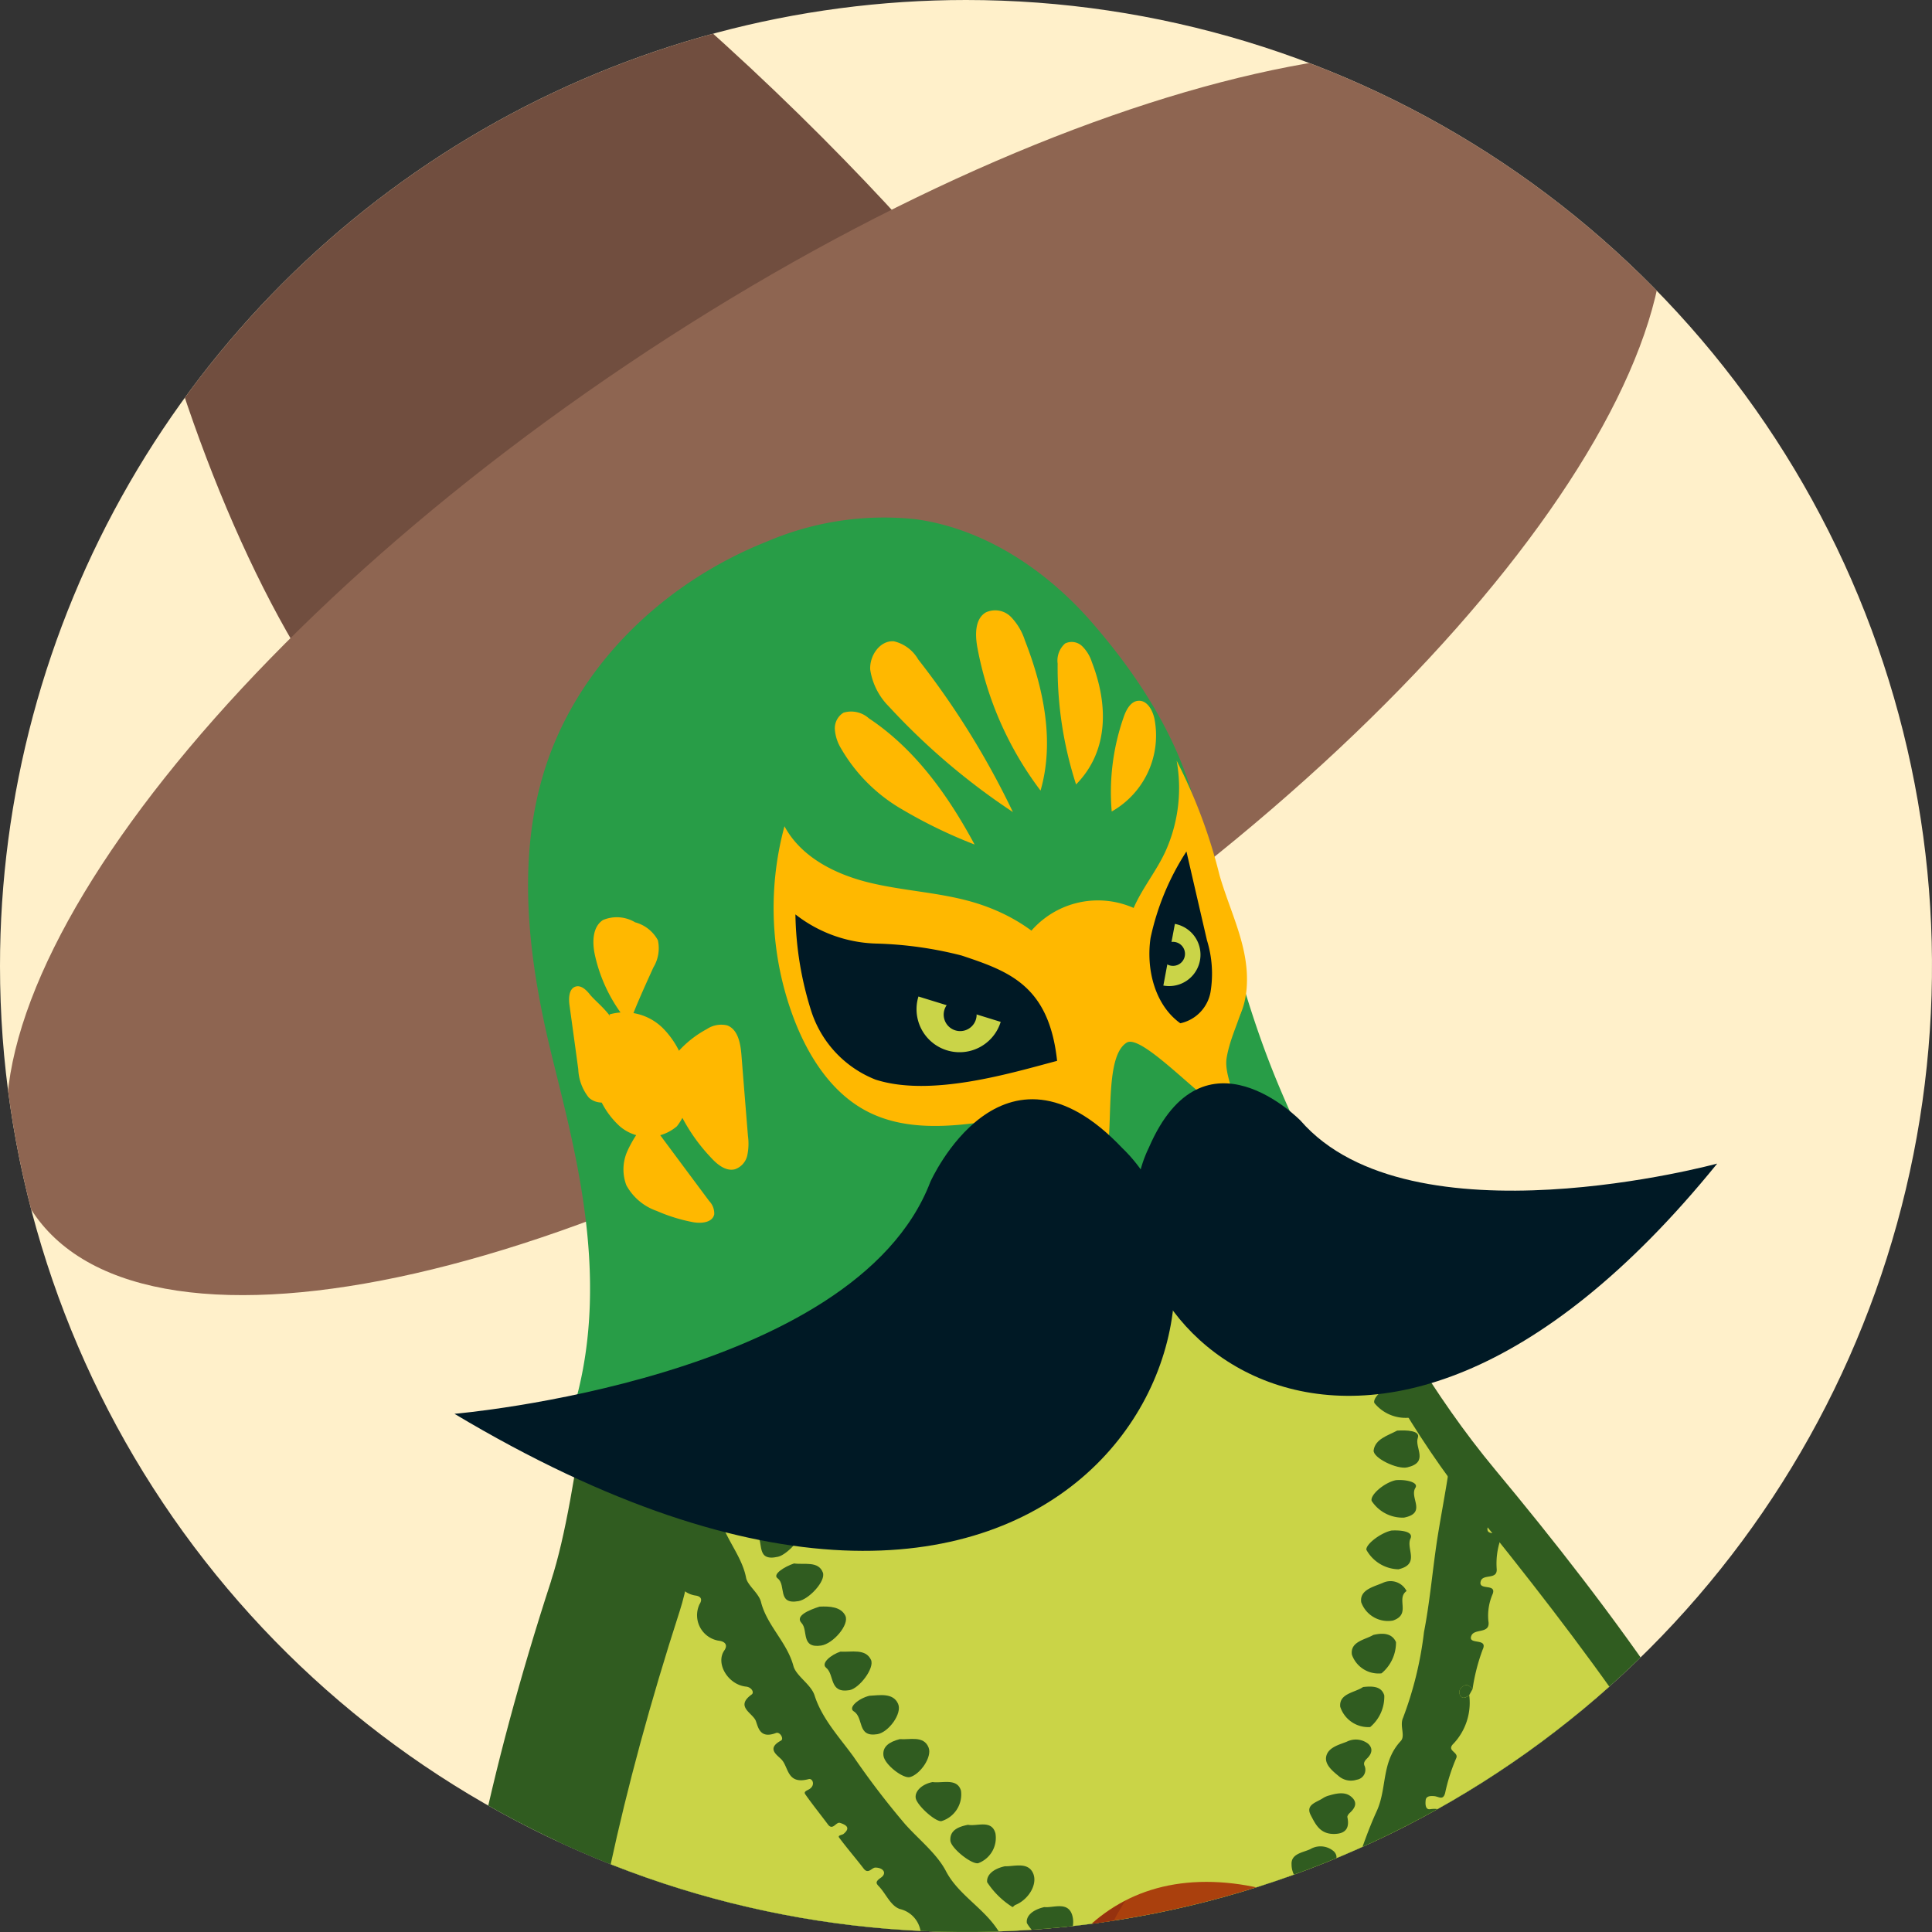 <svg id="Group_71" data-name="Group 71" xmlns="http://www.w3.org/2000/svg" xmlns:xlink="http://www.w3.org/1999/xlink" width="150.73" height="150.73" viewBox="0 0 150.73 150.73">
  <rect x="0" y="0" width="150.73" height="150.73" fill="#333333" stroke="none"/>
  <defs>
    <clipPath id="clip-path">
      <path id="Path_548" data-name="Path 548" d="M81.248,152.147a75.365,75.365,0,1,0,75.368-75.368,75.365,75.365,0,0,0-75.368,75.368" transform="translate(-81.248 -76.779)" fill="none"/>
    </clipPath>
  </defs>
  <g id="Group_70" data-name="Group 70" clip-path="url(#clip-path)">
    <path id="Path_485" data-name="Path 485" d="M264.741,166.517A93.229,93.229,0,1,1,171.51,73.285a93.231,93.231,0,0,1,93.232,93.232" transform="translate(-93.442 -91.149)" fill="#fff0ca"/>
    <path id="Path_486" data-name="Path 486" d="M146.214,110.413c13.917,15.737,15.4,37.155,3.328,47.84s-33.156,6.585-47.073-9.152-26.832-62.969-14.75-73.65,44.578,19.224,58.5,34.961" transform="translate(-74.359 -91.511)" fill="#714e3f"/>
    <path id="Path_487" data-name="Path 487" d="M208.582,84.01c8.952,13.324-11.8,42.953-46.363,66.18s-69.83,31.254-78.788,17.931,11.8-42.958,46.358-66.18,69.841-31.254,78.793-17.931" transform="translate(-80.839 -73.513)" fill="#8e6551"/>
    <path id="Path_488" data-name="Path 488" d="M96.5,148.389c4.566-14.055,3.083-51.8,24.8-57.759,30.273-8.3,22.128,25.625,41.235,49.113,17.721,21.786,38.157,52.212,25.641,83-11.586,28.494-55.136,33.376-75.255,21.453-17.5-10.379-36.229-34.931-16.417-95.8" transform="translate(-53.502 -25.073)" fill="#305c20"/>
    <path id="Path_489" data-name="Path 489" d="M97.851,148.389c4.678-14.055-5.143-51.8,17.056-57.759,30.948-8.3,30.927,25.625,50.458,49.113,18.125,21.786,39.016,52.212,26.218,83-11.846,28.494-56.374,33.376-76.942,21.453-17.895-10.379-37.047-34.931-16.79-95.8" transform="translate(-48.707 -25.073)" fill="#305c20"/>
    <path id="Path_490" data-name="Path 490" d="M98.361,147.422c4.274-13.237-3.748-48.73,12.47-55.034,29.787-11.586,31.4,24.761,49.262,46.889,16.565,20.528,37.19,48.188,25.492,77.193-10.834,26.842-55.643,33.514-73.67,21.008-16.443-11.407-32.073-32.706-13.554-90.057" transform="translate(-45.331 -21.734)" fill="#cad447"/>
    <path id="Path_491" data-name="Path 491" d="M136.612,130.609c0,14.157-11.836,25.37-22.91,25.37s-17.179-11.212-17.179-25.37,4.954-25.114,16.023-25.114,24.066,10.957,24.066,25.114" transform="translate(-18.425 41.324)" fill="#aa400d"/>
    <path id="Path_492" data-name="Path 492" d="M96.523,129.4c0,14.157,6.11,25.37,17.179,25.37,7.546,0,15.446-5.22,19.715-13.027-31.26,17.424-40.355-14.3-27.231-35.953-6.616,3.446-9.663,12.537-9.663,23.611" transform="translate(-18.425 42.533)" fill="#96320f"/>
    <path id="Path_493" data-name="Path 493" d="M92.615,109.685c.3-1.953,1.329-2.812,2.4-2.643s1.784,1.288,1.488,3.241-1.616,4.249-2.623,4.1-1.565-2.74-1.268-4.694" transform="translate(-34.825 47.6)" fill="#dedf64"/>
    <path id="Path_494" data-name="Path 494" d="M93,153.71c2.827-10.169-.251-20.42-1.968-27.563s-2.618-14.771-.44-21.724c2.6-8.313,9.469-14.725,17.373-17.854a23.212,23.212,0,0,1,11.591-1.733c5.317.731,10.154,3.922,13.753,8.063s6.733,8.973,8.083,14.336c4.157,16.53,5.19,19.72,10.374,30.089,2.822,5.65-16.386,1.13-17.69,16.519-.394,4.637-5.634,3.85-10.205,2.919-5.113-1.043-8.687,6.764-13.8,5.721-3.216-.654-6.549-1.36-9.2-3.369S90.584,162.4,93,153.71" transform="translate(-48.112 -44.327)" fill="#289d47"/>
    <path id="Path_495" data-name="Path 495" d="M104.893,98.044a38.376,38.376,0,0,1-5.88-2.873,13.007,13.007,0,0,1-4.555-4.647,3.306,3.306,0,0,1-.47-1.467,1.426,1.426,0,0,1,.675-1.3,2.067,2.067,0,0,1,1.979.44c3.538,2.352,6.115,5.885,8.252,9.852" transform="translate(-28.855 -32.155)" fill="#ffb800"/>
    <path id="Path_496" data-name="Path 496" d="M105.66,99.887A52.579,52.579,0,0,1,96,91.666a5.185,5.185,0,0,1-1.467-2.884c-.066-1.1.767-2.3,1.851-2.214a2.973,2.973,0,0,1,1.892,1.411,64.31,64.31,0,0,1,7.388,11.908" transform="translate(-26.641 -36.535)" fill="#ffb800"/>
    <path id="Path_497" data-name="Path 497" d="M101.171,100.167a26.544,26.544,0,0,1-4.929-11.161c-.179-.987-.2-2.224.649-2.735a1.723,1.723,0,0,1,1.968.343,4.7,4.7,0,0,1,1.094,1.841c1.5,3.84,2.306,7.95,1.217,11.713" transform="translate(-19.99 -38.486)" fill="#ffb800"/>
    <path id="Path_498" data-name="Path 498" d="M98.825,97.7a29.625,29.625,0,0,1-1.437-9.423,1.781,1.781,0,0,1,.583-1.575,1.177,1.177,0,0,1,1.334.215,3.016,3.016,0,0,1,.752,1.237c1.258,3.236,1.365,6.912-1.232,9.546" transform="translate(-14.873 -36.5)" fill="#ffb800"/>
    <path id="Path_499" data-name="Path 499" d="M98.264,96.113A17.7,17.7,0,0,1,99.2,88.74c.2-.583.562-1.248,1.171-1.268.665-.02,1.074.726,1.222,1.38a6.814,6.814,0,0,1-3.328,7.26" transform="translate(-11.531 -32.801)" fill="#ffb800"/>
    <path id="Path_500" data-name="Path 500" d="M118.658,111.121c-3.216-.849-5.307.726-8.584,1.237s-6.81.808-9.765-.746c-2.689-1.411-4.474-4.152-5.593-7A24.379,24.379,0,0,1,93.9,89.387c1.3,2.423,3.983,3.758,6.626,4.4s5.394.752,8.007,1.5c6.708,1.938,10.594,7.582,10.123,15.829" transform="translate(-32.697 -24.925)" fill="#ffb800"/>
    <path id="Path_501" data-name="Path 501" d="M102.988,111.834c-3.789-3.017-5.414-6.278-4.182-10.977.547-2.055,2.153-3.737,2.96-5.7a12.026,12.026,0,0,0,.741-6.769,41.217,41.217,0,0,1,3.349,8.947c.879,3.017,2.352,5.66,2.112,8.784s-2.193,4.515-4.98,5.716" transform="translate(-10.707 -29.038)" fill="#ffb800"/>
    <path id="Path_502" data-name="Path 502" d="M98.621,93.905a6.887,6.887,0,0,1,9.367-2.454c1.687,1.058,6.606,3.063,7.552,4.826,1.15,2.153-.486,3.886-.946,6.493-.24,1.355.757,2.715.45,4.054-.373,1.616-6.851-6.059-8.252-5.2-2.393,1.467-.179,10.936-2.879,10.159a10.9,10.9,0,0,1-7.183-7.792c-.925-3.594.307-7.163,1.892-10.082" transform="translate(-18.887 -20.281)" fill="#ffb800"/>
    <path id="Path_503" data-name="Path 503" d="M91.638,92.407a4.269,4.269,0,0,1,4.157,1.048,6.838,6.838,0,0,1,1.943,4.014,4.348,4.348,0,0,1-.828,3.661,3.424,3.424,0,0,1-4.453.005A6.518,6.518,0,0,1,90.349,96.8a5,5,0,0,1,.271-2.73c.389-.838,1.242-1.5,1.017-1.667" transform="translate(-44.099 -13.261)" fill="#ffb800"/>
    <path id="Path_504" data-name="Path 504" d="M93.125,99.12a12.186,12.186,0,0,1-2.7-5.348c-.22-.982-.215-2.219.624-2.761a2.785,2.785,0,0,1,2.51.179,2.859,2.859,0,0,1,1.774,1.4,2.891,2.891,0,0,1-.353,2.122c-.772,1.7-1.544,3.405-1.856,4.407" transform="translate(-44.006 -19.233)" fill="#ffb800"/>
    <path id="Path_505" data-name="Path 505" d="M91.4,95.925A8.242,8.242,0,0,1,94.65,92.77a2.029,2.029,0,0,1,1.575-.291c.838.3,1.048,1.38,1.12,2.275q.253,3.175.511,6.35a4.444,4.444,0,0,1-.051,1.518,1.48,1.48,0,0,1-.961,1.084c-.726.189-1.411-.394-1.917-.956A13.94,13.94,0,0,1,91.4,95.925" transform="translate(-39.503 -12.484)" fill="#ffb800"/>
    <path id="Path_506" data-name="Path 506" d="M92.724,93.862q2.362,3.183,4.729,6.36a1.4,1.4,0,0,1,.394,1.033c-.133.654-1.017.736-1.667.614a13.035,13.035,0,0,1-2.817-.874,4.311,4.311,0,0,1-2.372-2,3.49,3.49,0,0,1,.056-2.618,8.852,8.852,0,0,1,1.677-2.51" transform="translate(-42.123 -6.52)" fill="#ffb800"/>
    <path id="Path_507" data-name="Path 507" d="M93.444,100.326c-.286.741-1.421.736-1.984.179a3.771,3.771,0,0,1-.813-2.2c-.225-1.667-.455-3.339-.685-5.005-.077-.557-.041-1.3.491-1.447.429-.118.823.271,1.1.619.931,1.155,3.891,2.7,1.887,7.858" transform="translate(-45.532 -14.886)" fill="#ffb800"/>
    <path id="Path_508" data-name="Path 508" d="M101.2,103.173c-1.984-1.421-2.679-4.213-2.321-6.652a20.022,20.022,0,0,1,2.8-6.749q.8,3.466,1.6,6.923a8.82,8.82,0,0,1,.281,4.034,3.044,3.044,0,0,1-2.352,2.444" transform="translate(-9.116 -23.341)" fill="#001925"/>
    <path id="Path_509" data-name="Path 509" d="M113.8,102.159c-3.569.941-9.827,2.858-14.168,1.462a8.574,8.574,0,0,1-5.016-5.353,26.185,26.185,0,0,1-1.232-7.536,10.7,10.7,0,0,0,6.279,2.275,29.863,29.863,0,0,1,6.677.931c3.7,1.232,6.826,2.331,7.46,8.221" transform="translate(-31.327 -19.393)" fill="#001925"/>
    <path id="Path_510" data-name="Path 510" d="M180.482,173.06c-2.112-1.1-4.627-1.391-6.964-1.989-1.81-.465-3.651-1.069-5.287-1.672-1.9-.7-3.927-1.319-5.823-2.091-2.229-.91-4.55-1.8-6.687-2.776-1.7-.777-3.7-1.4-5.184-2.633-.844-.7-2.383-.864-3.155-1.478-1.928-1.524-4.331-2.429-6.365-3.8-1.258-.844-2.326-1.861-3.64-2.638-.92-.552-.736-1.288.322-1.667-.184-1.038.69-1.329,1.58-1.6-.394-.169-1.1.409-1.15.041-.158-1.217,2.229-2.229.7-3.615-.153-.138.2-.486.378-.445,1.2.276,1.268-.593,1.421-1.14.24-.854,1.7-1.692.312-2.648-.23-.159.235-.619.685-.516.22.051.332.23.583,0a4.632,4.632,0,0,0,.762-3.553c-.174-.389-.01-.874.578-.746.711.153.726-.256.869-.578.3-.68.9-1.452.762-2.035a2.017,2.017,0,0,1,.941-2.285,3.08,3.08,0,0,0,.665-1.672c.113-.46.987-1.094-.281-1.375-.281-.061-.1-.828.491-.731.746.123.68-.286.8-.613.235-.654.486-1.3.66-1.963.1-.358.8-1.048-.486-.874-.378.046-.368-.44-.337-.711.036-.343.429-.332.685-.307.343.036.675.353.833-.25a14.414,14.414,0,0,1,.859-2.7c.245-.511-.823-.568-.189-1.166a4.665,4.665,0,0,0,1.212-3.758c-.24.164-.5.343-.7.02a.5.5,0,0,1,.164-.68c.383-.3.588-.026.792.189a15.071,15.071,0,0,1,.787-3.083c.465-.977-1.207-.322-.874-1.1.245-.583,1.5-.1,1.324-1.13a4.215,4.215,0,0,1,.332-2.112c.327-.864-1.15-.235-.931-1,.179-.608,1.309-.077,1.247-.956a5.755,5.755,0,0,1,.281-2.25c.3-.9-1.1-.189-1-.925.1-.706,1.426-.112,1.248-1.063a3.241,3.241,0,0,1,.158-1.866c.429-.992-.9-.552-1.007-1.089l-3.364-.89c-.24,1.779-.772,4.458-1.028,6.248-.322,2.245-.532,4.555-.961,6.759a28.027,28.027,0,0,1-1.631,6.682c-.291.624.2,1.406-.179,1.815-1.544,1.657-1.048,3.666-1.882,5.481-1.268,2.771-1.963,5.732-3.226,8.549a33.067,33.067,0,0,1-2.25,5.031c-.435.66-.21,1.672-.66,2.132-1.605,1.641-1.687,3.737-2.945,5.481-1.109,1.534-1.738,3.3-2.786,4.9-.885,1.35-.828,1.375-1.917.174-.2.092-.409.184-.619.276.066.409.061.879.557,1.063.941.358.67.864.261,1.483-1.155,1.723-2.306,3.466-3.293,5.235a45.07,45.07,0,0,1-3.681,5.3c-1.2,1.549-2.1,3.405-3.85,4.734-.854.644-1.145,2.014-1.846,2.526-2,1.447-3.109,3.415-4.745,5.051-1.549,1.549-3.124,3.18-4.694,4.678a26.527,26.527,0,0,1-4.949,4.29c-.721.414-.956,1.309-1.6,1.621-2.26,1.084-3.513,3.149-5.731,4.228-.568.276-.465.91-1.248,1.166-2.838.936-3.144,2.06-1.217,3.824.123.118.235.286.394.322.68.169,1.247.839,2.014.486.685-.312,1.191-.936,1.861-1.309.844-.465-.562-.808.1-1.248.583-.383.818.654,1.5.061q2.508-2.163,5.184-4.182c.706-.537-.511-.813.036-1.283.583-.5.844.7,1.462.041,1.749-1.851,4.014-3.318,5.558-5.333-.307.036-.578.005-.568-.332a.484.484,0,0,1,.363-.491c.368-.087.486.133.511.4.992-.256,1.365-1.074,1.989-1.656.419-.383,1.324-.726.373-1.386-.245-.174.215-.7.486-.552,1.109.568,1.452-.312,1.815-.808.47-.639,1.9-1.084.885-2.173-.215-.23.358-.527.787-.4.189.051.327.4.552.123.772-.936,2.009-1.636,2.163-2.889-.568-.046-.552-.353-.24-.629.266-.23.6-.225.665.194,1.248-.66,1.8-1.79,2.623-2.735.476-.552-1.14-.317-.45-1.079.542-.6,1.033.429,1.467-.2.383-.557.885-1.058,1.237-1.626.281-.455,1.222-.91.215-1.508-.271-.159.256-.7.46-.593,1.038.537,1.058-.343,1.386-.731a12.349,12.349,0,0,1,1.135-1.518c.8-.685-.588-.879-.21-1.457.389-.6,1.273.424,1.605-.552a10.1,10.1,0,0,1,1.3-2.025c.138-.215.465-.486.21-.675-1.033-.782-.649-.931.5-.838a.547.547,0,0,0,.511-.414c.588-1.611,1.472-1.176,2.434-.429a2.519,2.519,0,0,0,.619.271c.015-.23-.082-.532.307-.578a.741.741,0,0,1,.583.22c.194.291.01.521-.383.624.736.982,2.071,1.34,3.027,2.091.113.092.256.092.481-.01.91-.435.946-.409.792.445-.036.194-.036.332.133.4,1.15.486,1.963,1.452,3.344,1.6-.005-.445.307-.532.66-.368s.389.435-.056.649c.445,1.063,1.81,1.135,2.669,1.759.281.21.654.547.971-.112.123-.251.527-.251.757-.082.2.148.4.4.046.619-.291.179-.322.383-.051.465,1.207.368,2.014,1.432,3.492,1.324.02-.511.409-.5.716-.312s.261.465-.179.6c-.051.245.072.389.312.491,2.265.951,4.53,1.912,6.805,2.853.291.123.68.409.9-.174a.481.481,0,0,1,.7-.24c.2.1.343.3.189.527s-.4.5.005.6c1.156.3,2.107,1.063,3.446.951-.1-.23-.22-.46.235-.547.245-.046.46-.072.593.153.2.343,0,.532-.353.68a7.468,7.468,0,0,0,3.819,1.15c-.087-.4.112-.67.562-.491s.312.491-.1.716c.133.1.266.3.4.3,1.232-.046,2.2,1.7,3.666.189.128-.138.435.056.532.266a4.129,4.129,0,0,0,2.894,1.544c.588-.041.251-.874.966-.752.787.138-.118.864.394,1.069-.2-.056-.373-.1.02.025l.005-.015.031.01c.445.123.2.051-.031-.015Zm-78.947,20.957c-.24.066-.465.031-.521-.23-.036-.2.112-.286.307-.353a.3.3,0,0,1,.409.169c.041.184.01.353-.194.414m6.7-5.624c-.215.056-.486.092-.562-.179a.325.325,0,0,1,.235-.4.382.382,0,0,1,.552.194.282.282,0,0,1-.225.389" transform="translate(-36.404 15.183)" fill="#305c20"/>
    <path id="Path_511" data-name="Path 511" d="M133.727,155.688c-.89-.358-1.8-.685-1.989-1.677a.519.519,0,0,0-.629-.4c-2,.573-2.214-1.247-3.415-1.743-.235-.1-.036-.286.143-.481.511-.552-.164-.925-.465-.731-1,.654-1.207-.118-1.646-.445a18.167,18.167,0,0,1-1.5-1.278c-.194-.179-.782-.409.066-.639.281-.077.123-.363.026-.537-.112-.21-.44-.348-.583-.22-.782.7-1.028.015-1.4-.3a8.345,8.345,0,0,0-1.472-1.288c-.941-.465.409-.992-.056-1.437-.481-.46-1.212.639-1.7-.179a4.468,4.468,0,0,0-1.565-1.539c-.879-.5.424-1.1-.123-1.554-.486-.4-1.36.6-1.774-.343-.256-.583-1.191-.956-1.314-1.534a2.125,2.125,0,0,0-1.631-1.8c-.69-.24-1.043-1.1-1.554-1.682-.235-.261-.46-.394.072-.757.491-.337.22-.782-.419-.793-.291-.005-.557.557-.925.072-.619-.808-1.294-1.585-1.9-2.4-.153-.2.215-.2.337-.3.562-.465.225-.7-.276-.859-.317-.1-.562.639-.946.118-.583-.782-1.2-1.544-1.759-2.342-.174-.24.179-.307.358-.44.429-.312.2-.828-.092-.752-1.687.45-1.559-.89-2.1-1.5-.327-.368-1.253-.864-.061-1.508.24-.133-.082-.711-.4-.588-1.248.476-1.38-.44-1.57-.946-.24-.619-1.646-1.109-.322-2.06.22-.158-.01-.568-.435-.614-1.4-.138-2.408-1.8-1.7-2.822.286-.414.066-.675-.353-.747a2.013,2.013,0,0,1-1.58-2.858c.21-.327.164-.588-.261-.67a1.9,1.9,0,0,1-1.38-2.9c.21-.368.118-.66-.409-.7-1.181-.087-2.066-1.943-1.3-2.781.348-.389.215-.813-.2-.654-.9.353-.854-.164-1-.562-.583-1.554-1.145-3.114-1.733-4.663-.189-.491-.215-.7.47-1.145a25.223,25.223,0,0,1,3.323-1.4.7.7,0,0,1,1.074.486c.409,1.958,1.58,3.681,1.9,5.665.123.777.931,1.263,1.033,2.081.23,1.881,1.759,3.308,2.117,5.189.118.593.987,1.186,1.161,1.876.455,1.83,2.04,3.15,2.531,5,.215.787,1.375,1.426,1.651,2.3.583,1.825,1.963,3.287,3.042,4.78a63.052,63.052,0,0,0,4.019,5.256c1.079,1.212,2.464,2.285,3.19,3.671.931,1.789,2.853,2.822,3.983,4.5.782,1.171,2.173,2.122,3.1,3.38.44.593,1.948.92,2.434,1.749,1.043,1.789,3.252,2.587,4.525,4.2.506.644,1.882.931,2.434,1.7.885,1.217,2.582,1.641,3.456,2.827-2.541.915-2.541.915-2.5,2.715" transform="translate(-42.499 11.373)" fill="#305c20"/>
    <path id="Path_512" data-name="Path 512" d="M97.7,105.307c.721.02,1.759-.348,2.178.5.429.864-.332,2.112-1.37,2.521-.082.036-.138.143-.22.158a6.466,6.466,0,0,1-1.974-1.938c-.056-.547.45-1.038,1.386-1.242" transform="translate(-19.3 40.295)" fill="#305c20"/>
    <path id="Path_513" data-name="Path 513" d="M101.94,106.689c.711-.148,1.294-.21,1.677.276.353.45.164.859-.261,1.242-.066.061-.164.138-.169.21-.056.741-.123,1.544-1.345,1.37a1.833,1.833,0,0,1-1.554-1.841c-.1-.956,1.1-.92,1.651-1.258" transform="translate(-2.962 45.795)" fill="#305c20"/>
    <path id="Path_514" data-name="Path 514" d="M97.132,104.645c.685.143,1.846-.435,2.137.675a2.107,2.107,0,0,1-1.345,2.321c-.516.112-2.142-1.181-2.173-1.774-.041-.731.506-1.053,1.38-1.222" transform="translate(-21.606 37.721)" fill="#305c20"/>
    <path id="Path_515" data-name="Path 515" d="M98.29,105.936c.706.072,1.825-.46,2.168.614a1.891,1.891,0,0,1-1.2,2.337,3.7,3.7,0,0,1-2.331-1.7c-.087-.542.419-1.038,1.365-1.253" transform="translate(-16.812 42.851)" fill="#305c20"/>
    <path id="Path_516" data-name="Path 516" d="M104.036,98.62c.731-.046,1.83-.01,1.621.568-.276.752.9,1.9-.823,2.3-.782.184-2.7-.741-2.623-1.334.123-.874,1.089-1.14,1.825-1.529" transform="translate(4.958 12.992)" fill="#305c20"/>
    <path id="Path_517" data-name="Path 517" d="M95.6,102.7c.8-.041,1.856-.256,2.245.629.337.762-.757,2.229-1.621,2.367-1.611.261-1.028-1.283-1.841-1.784-.46-.286.363-1,1.217-1.212" transform="translate(-27.777 29.601)" fill="#305c20"/>
    <path id="Path_518" data-name="Path 518" d="M105.566,101.678c-.849.6.394,1.82-1.074,2.306a2.22,2.22,0,0,1-2.464-1.432c-.133-.961.931-1.191,1.682-1.508a1.4,1.4,0,0,1,1.856.634" transform="translate(4.17 22.45)" fill="#305c20"/>
    <path id="Path_519" data-name="Path 519" d="M104.051,99.378c.721-.077,1.83.138,1.549.593-.486.777.92,1.963-.89,2.326a2.883,2.883,0,0,1-2.521-1.3c-.148-.455.966-1.421,1.861-1.616" transform="translate(4.826 16.104)" fill="#305c20"/>
    <path id="Path_520" data-name="Path 520" d="M96.546,103.979c.762.107,1.922-.337,2.214.675a2.175,2.175,0,0,1-1.524,2.372c-.47.072-1.933-1.248-2.009-1.81-.077-.532.5-1.084,1.319-1.237" transform="translate(-23.786 35.054)" fill="#305c20"/>
    <path id="Path_521" data-name="Path 521" d="M102.563,105.078a1.576,1.576,0,0,1,1.708.261c.358.384.169.767-.148,1.14-.061.066-.158.133-.169.2-.1.747-.082,1.657-1.406,1.457a1.805,1.805,0,0,1-1.59-1.795c-.051-.925,1.1-.931,1.605-1.268" transform="translate(-0.194 39.113)" fill="#305c20"/>
    <path id="Path_522" data-name="Path 522" d="M95.066,101.991c.869.051,1.958-.256,2.383.634.307.639-.915,2.245-1.682,2.372-1.605.261-1.14-1.212-1.82-1.754-.419-.343.378-1.012,1.12-1.253" transform="translate(-29.499 26.866)" fill="#305c20"/>
    <path id="Path_523" data-name="Path 523" d="M104.053,100.141c.649-.041,1.749.046,1.483.624-.368.792.777,1.994-.941,2.4a2.937,2.937,0,0,1-2.5-1.524c-.051-.419,1.089-1.309,1.953-1.5" transform="translate(4.506 19.268)" fill="#305c20"/>
    <path id="Path_524" data-name="Path 524" d="M94.118,99.968c.859.015,1.841-.092,2.331.608.317.455-1.125,2.112-1.9,2.285-1.789.409-1.074-1.176-1.667-1.728-.465-.435.624-.869,1.232-1.166" transform="translate(-33.848 18.593)" fill="#305c20"/>
    <path id="Path_525" data-name="Path 525" d="M103.487,102.549c.782-.087,1.442-.051,1.657.654a3.1,3.1,0,0,1-1.1,2.469,2.3,2.3,0,0,1-2.337-1.585c-.1-1.043,1.14-1.094,1.784-1.539" transform="translate(2.854 29.069)" fill="#305c20"/>
    <path id="Path_526" data-name="Path 526" d="M98.9,106.546c.731.082,1.871-.5,2.178.634a1.89,1.89,0,0,1-1.222,2.326,4.17,4.17,0,0,1-2.28-1.59c-.143-.782.435-1.14,1.324-1.37" transform="translate(-14.182 45.324)" fill="#305c20"/>
    <path id="Path_527" data-name="Path 527" d="M102.384,105.864a1.4,1.4,0,0,1,1.554.312c.3.384.215.767-.174,1.14a.845.845,0,0,0-.291.547.838.838,0,0,1-.716,1.079,1.433,1.433,0,0,1-1.58-.568c-1.012-1.232-.593-2.106,1.207-2.51" transform="translate(-1.499 42.468)" fill="#305c20"/>
    <path id="Path_528" data-name="Path 528" d="M93.658,98.695c.844-.072,1.83-.169,2.275.665.235.445-1.253,1.892-2.009,2.071-1.733.419-1.166-1.058-1.58-1.611s.542-.925,1.314-1.125" transform="translate(-36.016 13.168)" fill="#305c20"/>
    <path id="Path_529" data-name="Path 529" d="M103.114,103.472a1.57,1.57,0,0,1,1.662.169c.378.353.3.752-.072,1.125-.174.169-.307.337-.23.557a.783.783,0,0,1-.593,1.12,1.467,1.467,0,0,1-1.442-.312c-.511-.414-1.089-.92-.931-1.544.184-.706,1.1-.9,1.605-1.115" transform="translate(1.969 32.406)" fill="#305c20"/>
    <path id="Path_530" data-name="Path 530" d="M93.414,98.009c.823.031,2.178-.184,2.245.665s-.9,1.7-2.045,2.02c-1.708.476-1.089-1.007-1.472-1.534-.435-.6.527-.925,1.273-1.15" transform="translate(-36.893 10.521)" fill="#305c20"/>
    <path id="Path_531" data-name="Path 531" d="M94.482,100.636c.782.118,1.9-.215,2.25.706.25.66-1.079,2.091-1.9,2.234-1.708.3-.92-1.258-1.636-1.784-.419-.307.552-.91,1.288-1.155" transform="translate(-32.535 21.34)" fill="#305c20"/>
    <path id="Path_532" data-name="Path 532" d="M101.406,107.517c.828-.179,1.473-.256,1.866.286.322.44.215.859-.312,1.212-.077.051-.189.133-.189.194.026.885-.373,1.6-1.493,1.381a1.831,1.831,0,0,1-1.37-1.928c-.046-.91,1.109-.787,1.5-1.145" transform="translate(-4.509 49.093)" fill="#305c20"/>
    <path id="Path_533" data-name="Path 533" d="M104.231,97.9c.583-.158,1.6.153,1.421.552-.327.746.859,1.759-.67,2.229a3.139,3.139,0,0,1-2.751-1.145c-.153-.45.9-1.375,2-1.636" transform="translate(4.993 9.922)" fill="#305c20"/>
    <path id="Path_534" data-name="Path 534" d="M93.869,99.309c.808.036,1.851-.179,2.28.675.251.506-1.115,1.912-1.907,2.117-1.743.44-1.176-1.063-1.636-1.611-.435-.521.511-.941,1.263-1.181" transform="translate(-34.985 15.882)" fill="#305c20"/>
    <path id="Path_535" data-name="Path 535" d="M100.048,107.762c1.9-.435,2.7.153,2.383,1.641a1.41,1.41,0,0,1-.987,1.191.949.949,0,0,1-1.324-.583.572.572,0,0,0-.383-.307c-.813-.123-.9-.644-.833-1.207.077-.629.787-.547,1.145-.736" transform="translate(-8.718 50.075)" fill="#305c20"/>
    <path id="Path_536" data-name="Path 536" d="M102.794,104.309c.869-.261,1.375-.215,1.764.153.435.414.261.818-.174,1.212-.092.087-.2.235-.184.327.153.721-.005,1.3-1.033,1.314-1.109.01-1.452-.757-1.825-1.467-.429-.823.445-.987.951-1.324a1.671,1.671,0,0,1,.5-.215" transform="translate(0.919 35.766)" fill="#305c20"/>
    <path id="Path_537" data-name="Path 537" d="M103.559,101.8c.874-.21,1.493-.066,1.769.562a3.132,3.132,0,0,1-1.13,2.434,2.2,2.2,0,0,1-2.311-1.457c-.148-1.028,1.038-1.161,1.672-1.539" transform="translate(3.585 25.754)" fill="#305c20"/>
    <path id="Path_538" data-name="Path 538" d="M96.01,103.33c.767.066,1.866-.3,2.245.649.3.736-.649,2.091-1.442,2.311-.537.148-1.984-.966-2.076-1.667s.429-1.074,1.273-1.294" transform="translate(-25.811 32.353)" fill="#305c20"/>
    <path id="Path_539" data-name="Path 539" d="M94.986,101.3c.818-.041,1.682.02,2.02.706s-.946,2.193-1.892,2.331c-1.6.23-.987-1.191-1.524-1.759s.614-1.023,1.4-1.278" transform="translate(-31.055 24.046)" fill="#305c20"/>
    <path id="Path_540" data-name="Path 540" d="M101.831,107.836a11.169,11.169,0,0,1-.286,1.483,1.253,1.253,0,0,1-1.1.772c-.5.066-.844-.1-.951-.537a.686.686,0,0,0-.532-.522c-.675-.174-.931-.593-.629-1.145.516-.936,1.534-.8,2.444-.823.6-.015,1.038.159,1.058.772" transform="translate(-11.514 47.772)" fill="#305c20"/>
    <path id="Path_541" data-name="Path 541" d="M104.285,103.285c-.24.158-.5.337-.7.02a.511.511,0,0,1,.164-.685c.383-.291.588-.026.792.194-.087.153-.174.312-.261.47" transform="translate(10.339 28.973)" fill="#305c20"/>
    <path id="Path_542" data-name="Path 542" d="M88.184,118.1s31.219-2.654,37.124-18.1c0,0,5.578-12.516,14.95-2.654,12.664,12.163-3.737,49.64-52.074,20.758" transform="translate(-52.722 -7.798)" fill="#001925"/>
    <path id="Path_543" data-name="Path 543" d="M143.924,99.575s-23.918,6.519-32.5-3.354c0,0-7.552-7.782-11.831,2.1-6.1,12.48,16.279,35.861,44.333,1.258" transform="translate(-9.959 -8.793)" fill="#001925"/>
    <path id="Path_544" data-name="Path 544" d="M101.8,93.964a3.357,3.357,0,0,1-6.417-1.979" transform="translate(-23.728 -14.24)" fill="#cad448"/>
    <path id="Path_545" data-name="Path 545" d="M96.527,92.077a1.285,1.285,0,1,0,1.626.813,1.283,1.283,0,0,0-1.626-.813" transform="translate(-22.024 -14.137)" fill="#001925"/>
    <path id="Path_546" data-name="Path 546" d="M99.9,90.877a2.447,2.447,0,1,1-.9,4.811" transform="translate(-8.238 -18.797)" fill="#cad448"/>
    <path id="Path_547" data-name="Path 547" d="M99.052,92.484a.937.937,0,1,0,.455-1.248.938.938,0,0,0-.455,1.248" transform="translate(-8.387 -17.669)" fill="#001925"/>
  </g>
</svg>
